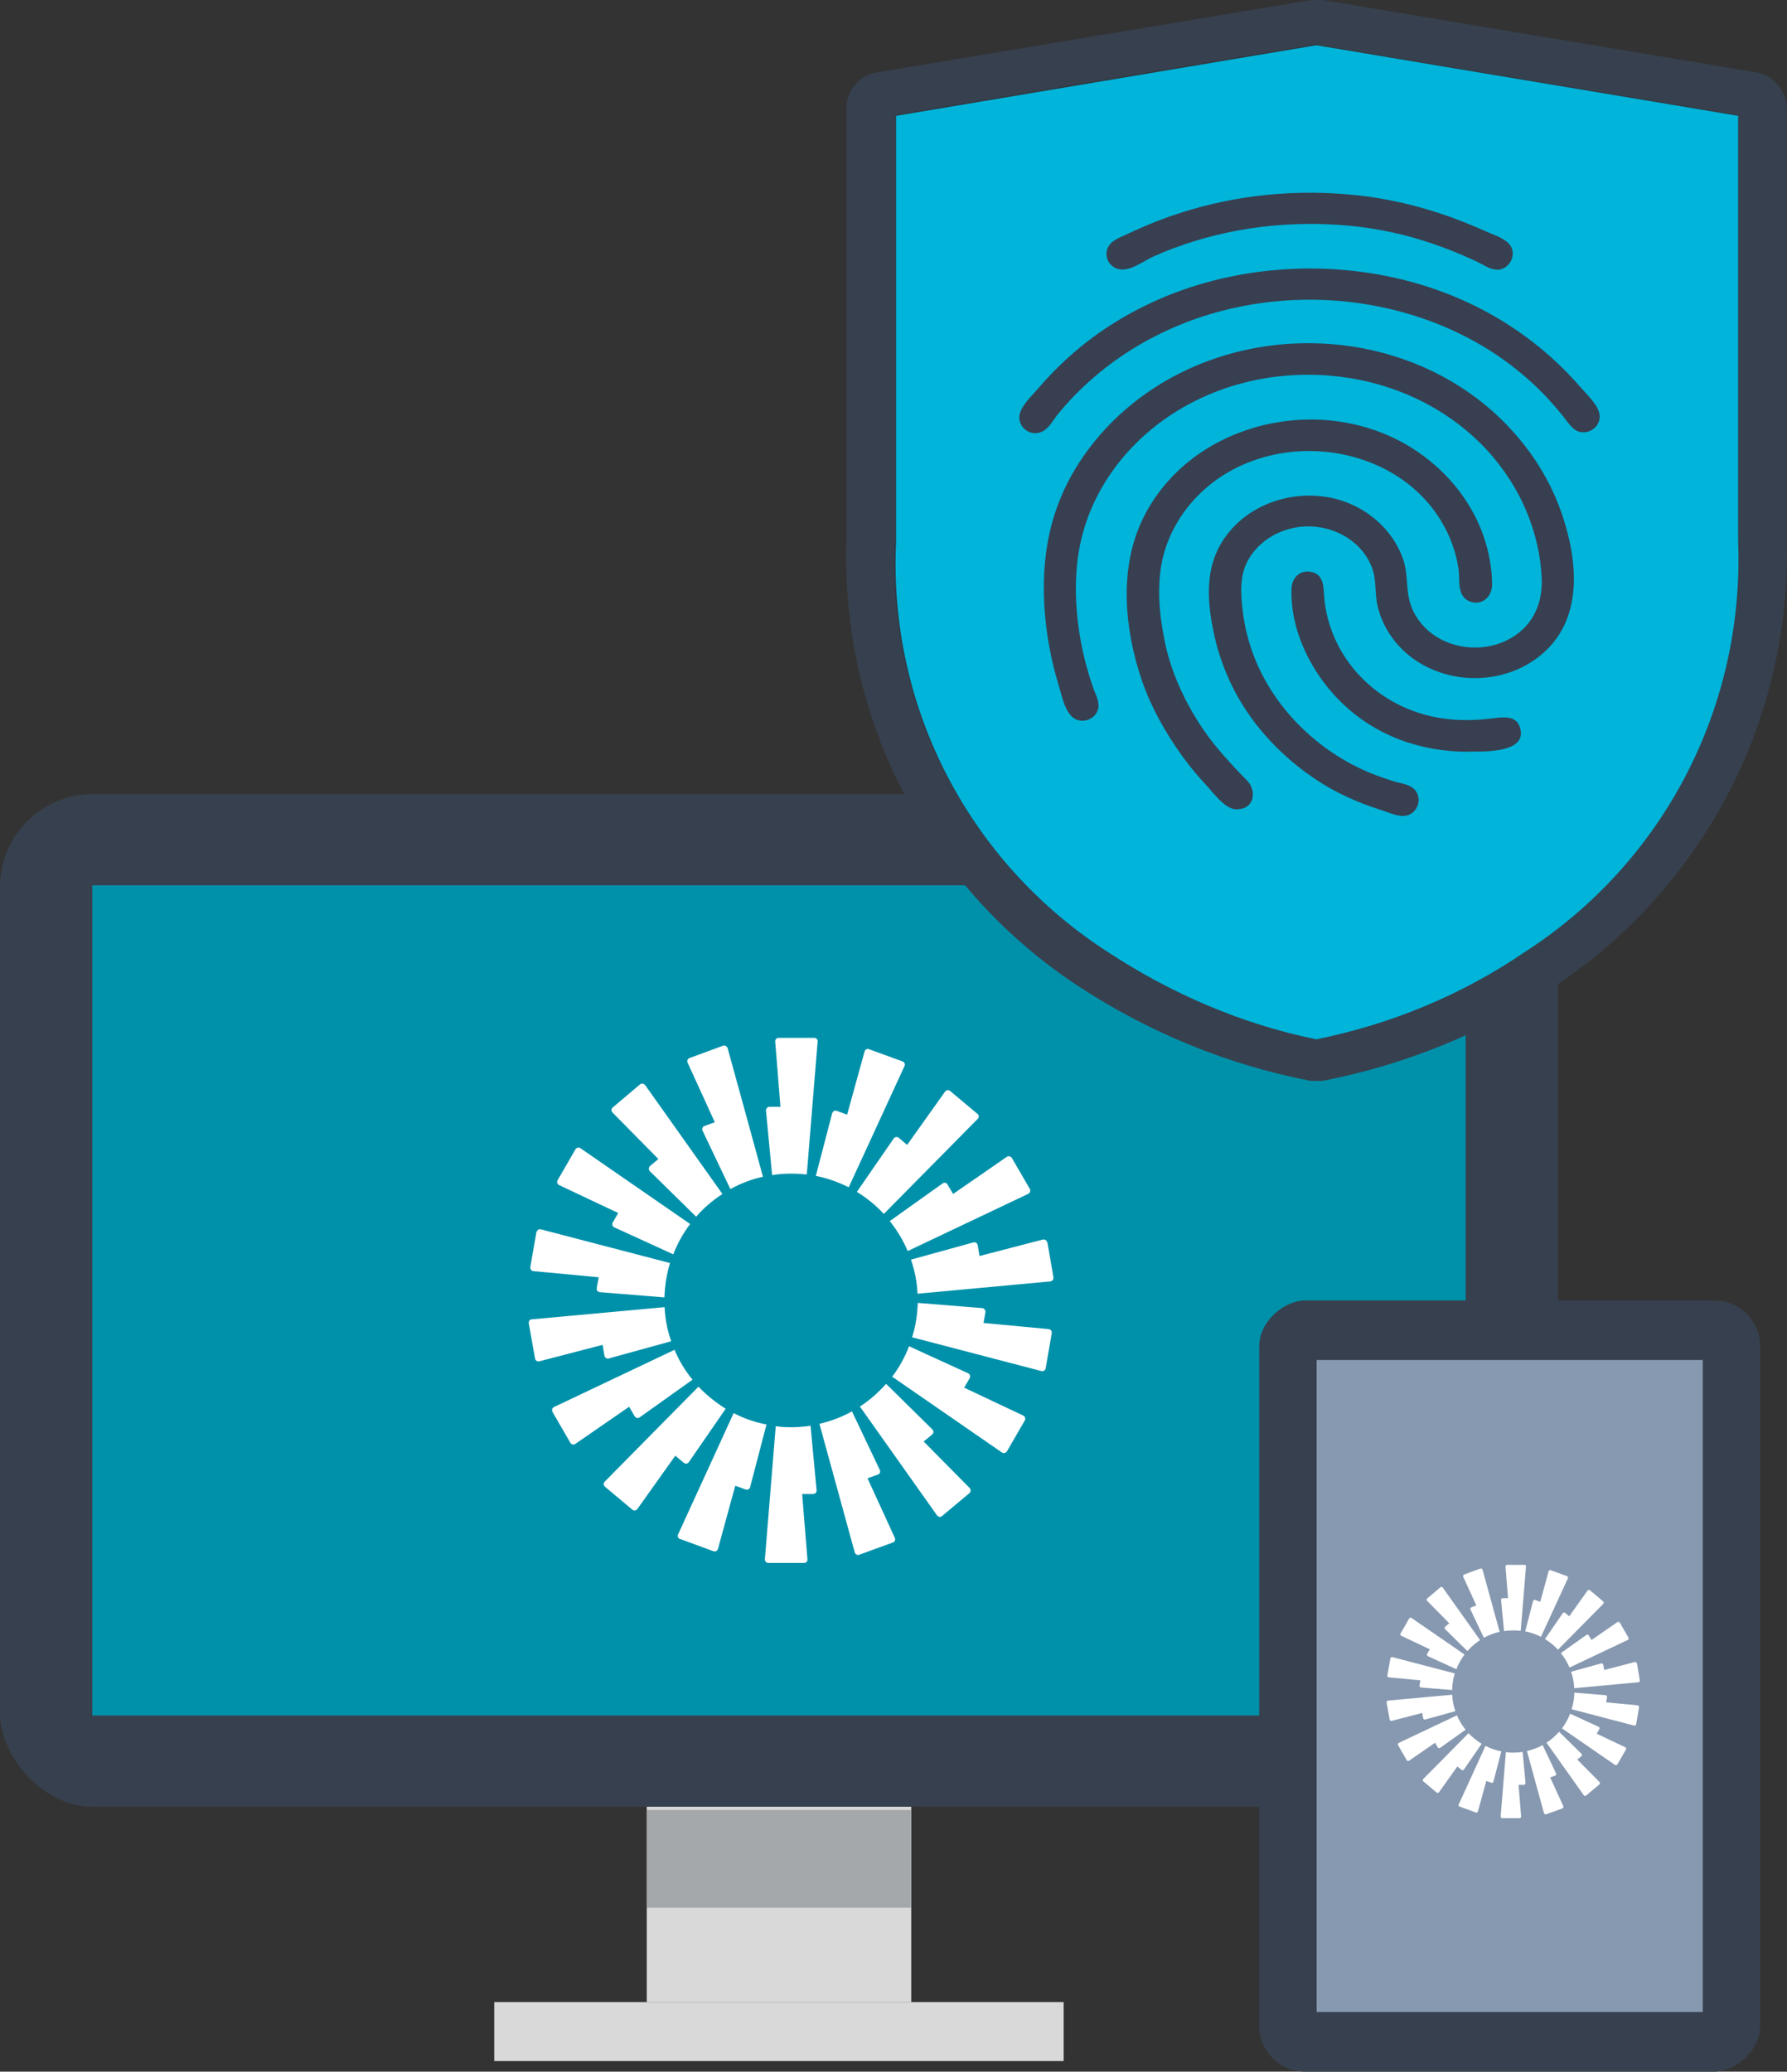 <svg xmlns="http://www.w3.org/2000/svg" id="Layer_1" data-name="Layer 1" viewBox="0 0 276.85 320.87"><rect x="0" y="0" width="276.85" height="320.87" fill="#333333" stroke="none"/><defs><style>      .cls-1 {        fill: #00b4da;      }      .cls-2 {        fill: #0091aa;      }      .cls-3 {        fill: #a4a8ab;      }      .cls-4 {        fill: #dad9d9;      }      .cls-5 {        fill: #37404e;      }      .cls-6 {        fill: #8799b0;      }      .cls-7 {        fill: #2f3942;      }      .cls-8 {        fill: #383f50;      }      .cls-9 {        fill: #fff;        fill-rule: evenodd;      }    </style></defs><g><rect class="cls-4" x="100.2" y="279.84" width="40.97" height="30.26"></rect><rect class="cls-3" x="100.2" y="280.34" width="40.97" height="15.13"></rect><rect class="cls-4" x="76.57" y="310.1" width="88.22" height="9.13"></rect><rect class="cls-5" y="122.99" width="241.37" height="156.85" rx="14.38" ry="14.38"></rect><rect class="cls-2" x="14.3" y="137.12" width="212.77" height="128.59"></rect><rect class="cls-5" x="174.16" y="222.33" width="119.45" height="77.63" rx="7.12" ry="7.12" transform="translate(-27.25 495.03) rotate(-90)"></rect><rect class="cls-6" x="183.39" y="231.23" width="100.99" height="59.82" transform="translate(-27.25 495.03) rotate(-90)"></rect><path id="Layer" class="cls-9" d="m126.67,161.32l-1.68,20.59c-.79-.08-1.58-.13-2.39-.13-1.02,0-2.01.07-2.98.23l-.95-9.99c-.02-.31.23-.59.54-.59h1.7l-.81-10.09c-.03-.31.21-.59.51-.59h5.53c.33,0,.58.28.53.58Zm-8.48,20.94c-1.78.4-3.47,1.05-5.04,1.91l-4.31-9.05c-.13-.26,0-.61.3-.72l1.6-.58-4.21-9.22c-.15-.28,0-.61.28-.72l5.2-1.91c.3-.1.61.08.71.36.02,0,5.48,19.93,5.48,19.93Zm-18.24-14.19l11.97,16.86c-1.51.99-2.9,2.16-4.07,3.52l-7.18-7.05c-.21-.23-.2-.59.03-.79l1.3-1.09-7.11-7.21c-.23-.23-.2-.59.05-.79l4.21-3.56c.25-.2.59-.15.77.1h.02Zm6.98,21.5c-1.09,1.43-1.96,3.01-2.62,4.71l-9.14-4.18c-.28-.12-.4-.48-.25-.74l.86-1.48-9.17-4.33c-.26-.13-.38-.48-.23-.74l2.77-4.79c.16-.28.51-.36.77-.18l17,11.74Zm-23.79,1.27c.05-.33.36-.51.66-.43l20,5.22c-.51,1.68-.81,3.47-.86,5.32l-10.01-.81c-.31-.02-.54-.31-.48-.63l.3-1.68-10.11-.95c-.31-.02-.51-.31-.48-.63l.95-5.45.02.03Zm-.77,13.51l20.59-1.89c.08,1.83.44,3.61,1.02,5.28l-9.68,2.67c-.3.07-.61-.12-.66-.43l-.28-1.68-9.81,2.55c-.3.07-.61-.12-.66-.43l-.97-5.45c-.05-.31.16-.61.48-.63h-.03Zm3.23,14.32c-.16-.28-.05-.61.23-.74l18.67-8.86c.69,1.66,1.65,3.23,2.78,4.63l-8.18,5.83c-.25.18-.61.12-.77-.16l-.86-1.48-8.35,5.76c-.25.18-.61.08-.76-.18,0,0-2.78-4.79-2.77-4.79Zm26.83-.48l-5.7,8.26c-.18.28-.54.31-.79.12l-1.32-1.1-5.88,8.26c-.18.25-.53.3-.77.1l-4.25-3.56c-.25-.2-.26-.56-.03-.79l14.52-14.7c1.25,1.3,2.67,2.45,4.21,3.41h0Zm-7.08,20.2c-.3-.12-.43-.46-.3-.72l8.61-18.8c1.58.82,3.29,1.43,5.09,1.76l-2.54,9.71c-.07.3-.41.48-.69.36l-1.61-.58-2.68,9.78c-.1.3-.41.48-.71.36l-5.2-1.91.03.03Zm17.22-17.33c1.02,0,2.02-.08,3-.23l.94,9.98c.03.33-.21.59-.54.59h-1.7l.82,10.09c.05.33-.2.59-.53.59h-5.53c-.3,0-.54-.26-.53-.59l1.68-20.59c.79.12,1.58.16,2.39.16h0Zm8.91-37.17c-1.58-.79-3.28-1.4-5.09-1.76l2.54-9.71c.1-.3.41-.48.71-.36l1.6.59,2.7-9.78c.08-.3.4-.48.69-.36l5.2,1.89c.3.12.43.43.3.72l-8.64,18.77Zm19.97-10.57l-14.52,14.7c-1.23-1.32-2.63-2.47-4.18-3.41l5.7-8.26c.18-.26.53-.33.79-.12l1.3,1.1,5.88-8.26c.18-.25.54-.3.77-.1l4.25,3.56c.25.2.25.56.02.79h0Zm7.85,11.59l-18.67,8.86c-.72-1.68-1.66-3.24-2.78-4.64l8.18-5.83c.25-.2.61-.12.76.16l.87,1.47,8.33-5.76c.25-.15.61-.08.77.18l2.78,4.79c.15.26.07.61-.23.74l-.02.03Zm2.96,7.47l.94,5.45c.05.31-.15.59-.46.64l-20.59,1.91c-.08-1.84-.44-3.61-1.02-5.28l9.68-2.67c.3-.08.61.12.66.43l.28,1.68,9.81-2.55c.3-.07.61.12.66.43l.05-.03Zm-.95,19.97l-20-5.22c.53-1.7.82-3.47.87-5.33l10.01.81c.31.05.51.33.48.64l-.3,1.66,10.09.95c.33.05.53.31.48.64l-.94,5.43c-.05.31-.36.49-.66.43l-.03-.02Zm-5.32,12.44c-.15.28-.51.35-.77.18l-17-11.74c1.09-1.43,1.96-3.01,2.62-4.71l9.14,4.18c.28.13.4.48.25.76l-.86,1.47,9.17,4.33c.26.13.38.48.23.74l-2.77,4.79Zm-22.78-6.93c1.51-.97,2.86-2.17,4.07-3.52l7.16,7.05c.23.23.23.59-.02.79l-1.32,1.09,7.13,7.21c.2.23.2.59-.05.79l-4.23,3.54c-.23.21-.59.16-.77-.08l-11.95-16.86h-.02Zm-.08,22.95c-.3.12-.61-.07-.71-.36l-5.47-19.92c1.78-.41,3.47-1.05,5.04-1.93l4.31,9.07c.15.3,0,.63-.3.72l-1.6.58,4.23,9.22c.13.3,0,.61-.3.72l-5.2,1.89h-.02Z"></path><path id="Layer-2" data-name="Layer" class="cls-9" d="m236.41,242.65l-.81,9.94c-.38-.04-.76-.06-1.15-.06-.49,0-.97.03-1.44.11l-.46-4.82c0-.15.11-.29.26-.29h.82l-.39-4.87c-.02-.15.1-.29.25-.29h2.67c.16,0,.28.14.25.28Zm-4.09,10.1c-.86.19-1.68.51-2.43.92l-2.08-4.37c-.06-.13,0-.29.14-.35l.77-.28-2.03-4.45c-.07-.14,0-.29.14-.35l2.51-.92c.14-.05.29.04.34.17,0,0,2.65,9.62,2.65,9.62Zm-8.8-6.85l5.78,8.13c-.73.48-1.4,1.04-1.96,1.7l-3.46-3.4c-.1-.11-.1-.29.02-.38l.63-.52-3.43-3.48c-.11-.11-.1-.29.02-.38l2.03-1.72c.12-.1.29-.07.37.05h0Zm3.37,10.37c-.52.69-.95,1.45-1.26,2.27l-4.41-2.02c-.14-.06-.19-.23-.12-.36l.41-.71-4.42-2.09c-.13-.06-.18-.23-.11-.36l1.33-2.31c.08-.14.25-.17.37-.09l8.21,5.66Zm-11.48.61c.02-.16.17-.25.32-.21l9.65,2.52c-.25.81-.39,1.68-.41,2.57l-4.83-.39c-.15,0-.26-.15-.23-.3l.14-.81-4.88-.46c-.15,0-.25-.15-.23-.3l.46-2.63v.02Zm-.37,6.52l9.94-.91c.04.88.21,1.74.49,2.55l-4.67,1.29c-.14.03-.29-.06-.32-.21l-.14-.81-4.73,1.23c-.14.03-.29-.06-.32-.21l-.47-2.63c-.02-.15.08-.29.23-.3h-.02Zm1.56,6.91c-.08-.14-.02-.29.11-.36l9.01-4.27c.33.8.79,1.56,1.34,2.23l-3.95,2.81c-.12.09-.29.06-.37-.08l-.41-.71-4.03,2.78c-.12.09-.29.04-.37-.09,0,0-1.34-2.31-1.33-2.31Zm12.95-.23l-2.75,3.99c-.09.14-.26.15-.38.06l-.64-.53-2.84,3.99c-.09.12-.25.14-.37.05l-2.05-1.72c-.12-.1-.13-.27-.02-.38l7.01-7.09c.6.63,1.29,1.18,2.03,1.64h0Zm-3.42,9.75c-.14-.06-.21-.22-.14-.35l4.15-9.07c.76.4,1.59.69,2.45.85l-1.22,4.69c-.03.14-.2.23-.33.17l-.78-.28-1.29,4.72c-.05.14-.2.23-.34.17l-2.51-.92.02.02Zm8.31-8.37c.49,0,.98-.04,1.45-.11l.45,4.81c.02.16-.1.29-.26.29h-.82l.4,4.87c.02.16-.1.29-.25.29h-2.67c-.14,0-.26-.13-.25-.29l.81-9.94c.38.06.76.08,1.15.08h0Zm4.3-17.94c-.76-.38-1.58-.68-2.45-.85l1.22-4.69c.05-.14.2-.23.34-.17l.77.29,1.3-4.72c.04-.14.19-.23.33-.17l2.51.91c.14.06.21.21.14.35l-4.17,9.06Zm9.64-5.1l-7.01,7.09c-.6-.64-1.27-1.19-2.02-1.64l2.75-3.99c.09-.13.25-.16.38-.06l.63.53,2.84-3.99c.09-.12.26-.14.37-.05l2.05,1.72c.12.1.12.27,0,.38h0Zm3.79,5.59l-9.01,4.27c-.35-.81-.8-1.56-1.34-2.24l3.95-2.81c.12-.1.29-.06.37.08l.42.71,4.02-2.78c.12-.07.29-.04.37.09l1.34,2.31c.07.13.03.29-.11.36v.02Zm1.43,3.61l.45,2.63c.02.15-.07.29-.22.31l-9.94.92c-.04-.89-.21-1.74-.49-2.55l4.67-1.29c.14-.04.29.06.32.21l.14.81,4.73-1.23c.14-.03.29.06.32.21l.02-.02Zm-.46,9.64l-9.65-2.52c.25-.82.4-1.68.42-2.57l4.83.39c.15.02.25.16.23.31l-.14.8,4.87.46c.16.02.25.15.23.31l-.45,2.62c-.02.15-.17.24-.32.21h-.02Zm-2.57,6.01c-.07.14-.25.17-.37.09l-8.21-5.66c.52-.69.95-1.45,1.26-2.27l4.41,2.02c.14.06.19.23.12.37l-.41.71,4.42,2.09c.13.06.18.23.11.36l-1.33,2.31Zm-10.99-3.34c.73-.47,1.38-1.05,1.96-1.7l3.46,3.4c.11.11.11.29,0,.38l-.64.52,3.44,3.48c.1.11.1.29-.02.38l-2.04,1.71c-.11.1-.29.08-.37-.04l-5.77-8.13h0Zm-.04,11.07c-.14.06-.29-.03-.34-.17l-2.64-9.61c.86-.2,1.68-.51,2.43-.93l2.08,4.38c.07.14,0,.3-.14.35l-.77.28,2.04,4.45c.06.14,0,.29-.14.35l-2.51.91h0Z"></path></g><g><path class="cls-5" d="m203.76,0h-.67l-67.24,11.21c-2.69.45-4.71,2.69-4.71,5.6v67.01c-.9,27.79,12.78,53.79,36.08,69.03,10.98,7.17,23.08,12.1,35.86,14.57h1.79c12.78-2.47,24.88-7.4,35.86-14.57,23.08-15.24,36.76-41.24,36.08-69.03V16.81c0-2.69-2.02-5.15-4.71-5.6L204.88,0h-1.12Z"></path><path class="cls-7" d="m203.75,6.84l65.34,10.93v66.06c.95,25.66-11.64,49.66-33.03,63.44-9.74,6.65-20.67,11.17-32.32,13.54-11.64-2.38-22.57-7.13-32.32-13.54-21.39-13.78-33.98-37.78-32.79-63.44V17.77l65.11-10.93Z"></path><path class="cls-1" d="m203.94,7.01l65.34,10.93v66.06c.95,25.66-11.64,49.66-33.03,63.44-9.74,6.65-20.67,11.17-32.32,13.54-11.64-2.38-22.57-7.13-32.32-13.54-21.39-13.78-33.98-37.78-32.79-63.44V17.94l65.11-10.93Z"></path><g><path class="cls-8" d="m231.91,41.76c-.27,0-.54-.05-.81-.13-.27-.08-.53-.19-.79-.32-.26-.13-.52-.27-.77-.4-.25-.14-.49-.27-.73-.38-.3-.14-.59-.28-.89-.41-.3-.13-.6-.27-.9-.4-.3-.13-.6-.26-.9-.39-.3-.13-.6-.25-.91-.37-.52-.21-1.05-.42-1.57-.61-.53-.2-1.06-.39-1.59-.57-.53-.18-1.07-.36-1.61-.53s-1.08-.33-1.62-.48c-1.06-.3-2.12-.56-3.2-.79-1.07-.23-2.15-.43-3.24-.6-1.09-.17-2.18-.31-3.27-.41-1.09-.11-2.19-.18-3.29-.23-2.33-.1-4.66-.07-6.97.08-2.32.15-4.62.44-6.9.85-2.28.41-4.53.96-6.74,1.63-2.21.68-4.39,1.48-6.51,2.43-.4.18-.83.42-1.29.68-.46.26-.94.53-1.44.77-.49.23-.99.42-1.48.51-.49.09-.97.09-1.42-.07-.43-.15-.78-.4-1.05-.7-.27-.31-.45-.67-.54-1.06-.09-.39-.08-.79.03-1.18.11-.39.33-.75.66-1.06.18-.17.38-.32.6-.45.22-.14.45-.26.69-.38.24-.12.48-.22.72-.33.24-.11.47-.21.69-.31.26-.13.53-.25.8-.37.27-.12.53-.24.8-.36.27-.12.54-.24.81-.35.27-.12.54-.23.81-.34.52-.22,1.05-.43,1.58-.63.53-.2,1.06-.4,1.6-.59.54-.19,1.07-.37,1.61-.54.54-.17,1.08-.34,1.63-.5,2.2-.64,4.44-1.17,6.71-1.58,2.26-.41,4.55-.69,6.85-.86,2.3-.17,4.61-.22,6.91-.15,2.3.07,4.6.26,6.88.56,1.26.17,2.5.38,3.74.63,1.24.25,2.47.53,3.69.86,1.22.32,2.43.68,3.63,1.07,1.2.39,2.39.82,3.56,1.28.3.12.6.24.9.36.3.12.6.25.9.37.3.13.6.25.89.38.3.13.59.26.89.39.28.13.59.25.9.38.31.13.64.26.95.4.32.14.63.29.91.46.29.17.55.35.78.56.4.36.63.8.72,1.26.09.46.03.94-.15,1.38-.18.44-.47.83-.86,1.11-.39.28-.87.46-1.42.46"></path><path class="cls-8" d="m160.43,67.1c-.39,0-.77-.09-1.1-.25-.33-.16-.62-.38-.85-.66-.23-.27-.4-.59-.49-.94-.09-.34-.1-.71-.02-1.09.08-.35.24-.71.45-1.06.21-.35.46-.7.73-1.03.27-.34.57-.66.85-.97.28-.31.55-.6.79-.88.56-.66,1.15-1.31,1.75-1.95.6-.64,1.21-1.26,1.85-1.86.63-.61,1.28-1.19,1.94-1.77.66-.57,1.34-1.13,2.03-1.67,1.36-1.06,2.78-2.05,4.25-2.96,1.47-.92,2.98-1.76,4.53-2.53,1.55-.77,3.15-1.47,4.77-2.09,1.62-.62,3.28-1.16,4.96-1.63,3.41-.95,6.92-1.59,10.47-1.91,3.55-.33,7.13-.35,10.68-.05,3.55.3,7.07.9,10.5,1.83,3.43.92,6.76,2.17,9.93,3.72,1.55.76,3.06,1.6,4.53,2.51,1.46.91,2.88,1.88,4.24,2.93,1.36,1.04,2.67,2.15,3.92,3.32,1.25,1.17,2.44,2.4,3.56,3.69.25.29.54.59.83.91.3.32.6.65.89,1,.29.34.56.7.79,1.05.23.36.41.72.52,1.09.11.35.13.7.07,1.04-.06.34-.18.66-.37.94-.19.28-.44.53-.73.72s-.63.32-1,.38c-.43.06-.81.02-1.14-.09-.33-.11-.62-.3-.88-.54-.26-.23-.5-.51-.73-.8-.23-.29-.45-.59-.67-.88-.27-.34-.55-.69-.83-1.02-.28-.34-.57-.67-.86-1-.29-.33-.59-.66-.89-.98-.3-.32-.61-.64-.92-.95-2.47-2.48-5.2-4.65-8.15-6.5-2.94-1.84-6.08-3.36-9.36-4.55-3.28-1.19-6.69-2.05-10.16-2.58-3.47-.53-7.01-.72-10.54-.57-3.56.15-7.08.65-10.49,1.48-3.41.83-6.71,2-9.85,3.5-3.13,1.49-6.1,3.3-8.84,5.42-2.74,2.12-5.25,4.54-7.48,7.26-.23.28-.46.61-.69.94-.23.33-.47.67-.74.96-.27.3-.56.56-.89.75-.33.19-.71.3-1.14.3"></path><path class="cls-8" d="m191.65,125.37c-.48,0-.95-.16-1.4-.43-.45-.26-.89-.63-1.3-1.03-.41-.4-.81-.85-1.17-1.27-.36-.42-.69-.82-.99-1.13-.32-.35-.64-.7-.95-1.05-.31-.35-.62-.71-.92-1.08-.3-.36-.6-.73-.89-1.11-.29-.37-.57-.75-.85-1.13-.66-.91-1.29-1.84-1.89-2.8-.6-.95-1.17-1.92-1.71-2.91-.53-.99-1.03-2-1.49-3.02-.45-1.02-.86-2.07-1.22-3.12-.67-1.98-1.23-4.06-1.63-6.17-.4-2.12-.64-4.27-.68-6.43-.04-2.15.12-4.3.53-6.39.41-2.09,1.07-4.13,2.02-6.06,1.74-3.54,4.23-6.51,7.19-8.87,2.97-2.36,6.42-4.09,10.09-5.16,3.67-1.06,7.56-1.45,11.41-1.11,3.85.34,7.65,1.41,11.15,3.26,1.66.88,3.21,1.91,4.65,3.09,1.43,1.17,2.75,2.48,3.91,3.91,1.16,1.42,2.17,2.96,3,4.58.83,1.63,1.48,3.34,1.93,5.12.11.45.22.9.3,1.36.09.46.17.92.23,1.38.06.46.11.93.14,1.39.03.47.05.93.05,1.39,0,.46-.11.91-.29,1.3-.19.39-.46.73-.79.99-.33.25-.72.42-1.15.47-.43.05-.9-.03-1.39-.26-.47-.22-.78-.54-1-.91-.22-.38-.33-.81-.4-1.27-.07-.46-.08-.95-.09-1.42s-.03-.93-.09-1.34c-.07-.45-.15-.9-.24-1.34-.1-.44-.21-.89-.34-1.32-.13-.44-.27-.87-.43-1.3-.16-.43-.33-.85-.52-1.27-1.65-3.65-4.21-6.57-7.3-8.71-3.09-2.14-6.71-3.5-10.47-4.06-3.76-.55-7.66-.3-11.32.81-3.66,1.11-7.07,3.06-9.84,5.9-.64.66-1.24,1.35-1.79,2.08-.55.73-1.05,1.49-1.5,2.28-.45.79-.85,1.61-1.18,2.44-.34.84-.62,1.7-.84,2.58-.26,1.04-.43,2.1-.52,3.17-.09,1.07-.11,2.16-.08,3.24.04,1.08.13,2.17.27,3.24.14,1.07.32,2.13.52,3.17.23,1.14.51,2.26.85,3.36.34,1.1.73,2.17,1.17,3.22.44,1.05.93,2.09,1.46,3.11.54,1.02,1.12,2.02,1.74,3.02.54.86,1.11,1.67,1.7,2.47.59.79,1.21,1.56,1.86,2.31.64.75,1.3,1.48,1.98,2.21.68.73,1.37,1.45,2.08,2.17.38.39.64.86.77,1.35.13.49.14.99.02,1.45-.12.46-.38.86-.77,1.15-.39.29-.92.47-1.59.47"></path><path class="cls-8" d="m227.47,116.44c-1.86,0-3.69-.16-5.47-.47-1.78-.32-3.52-.79-5.19-1.43-1.67-.64-3.27-1.44-4.78-2.4-1.51-.96-2.93-2.08-4.25-3.37-1.16-1.13-2.23-2.4-3.19-3.76-.96-1.36-1.79-2.81-2.48-4.33-.69-1.52-1.22-3.09-1.57-4.7-.35-1.6-.51-3.23-.45-4.85.01-.38.09-.74.23-1.07.14-.33.33-.63.58-.87.25-.24.54-.43.88-.54.34-.11.73-.15,1.15-.1.47.06.83.2,1.12.41.29.2.49.47.64.77.15.3.25.65.31,1.01.06.36.09.74.11,1.11.04.81.13,1.62.27,2.41.14.8.33,1.59.57,2.36.24.78.52,1.54.85,2.28.33.74.71,1.47,1.13,2.17.89,1.49,1.95,2.84,3.15,4.04,1.2,1.2,2.54,2.26,3.99,3.14,1.45.89,3.01,1.61,4.65,2.14,1.64.54,3.35.89,5.12,1.04.52.05,1.04.08,1.56.09.52.02,1.04.02,1.56,0,.52-.01,1.04-.04,1.56-.08.52-.04,1.04-.09,1.56-.15.44-.05.9-.12,1.36-.15.46-.03.91-.03,1.32.04.41.07.79.22,1.1.49.31.27.54.65.68,1.2.24.94,0,1.64-.52,2.15-.52.51-1.34.83-2.26,1.04-.92.21-1.94.3-2.88.33-.94.04-1.8.02-2.39.02"></path><path class="cls-8" d="m217.43,126.39c-.28,0-.57-.04-.87-.1-.29-.06-.59-.14-.89-.24-.3-.09-.59-.2-.88-.3-.29-.1-.56-.2-.83-.29-.31-.1-.62-.2-.92-.3-.31-.1-.61-.21-.92-.32-.3-.11-.61-.22-.91-.34-.3-.12-.6-.24-.9-.36-.5-.21-1-.42-1.49-.65-.49-.23-.98-.46-1.46-.71-.48-.25-.96-.5-1.43-.77-.47-.27-.93-.55-1.39-.84-.99-.63-1.96-1.31-2.9-2.02-.94-.72-1.84-1.48-2.71-2.28-.87-.8-1.7-1.63-2.49-2.5-.79-.87-1.53-1.77-2.23-2.7-.72-.97-1.39-1.97-2.01-3-.62-1.03-1.18-2.09-1.68-3.18-.5-1.09-.95-2.2-1.34-3.33-.39-1.13-.72-2.28-.98-3.44-.24-1.05-.46-2.13-.62-3.23-.16-1.1-.27-2.21-.29-3.32-.02-1.11.04-2.22.21-3.3.18-1.08.47-2.14.9-3.16.84-1.95,2.09-3.61,3.61-4.96,1.53-1.35,3.33-2.37,5.27-3.05,1.94-.67,4.02-.99,6.1-.93,2.08.07,4.16.52,6.1,1.4.93.42,1.81.93,2.63,1.52.82.59,1.58,1.25,2.26,1.98.68.73,1.29,1.53,1.8,2.38.51.85.94,1.75,1.25,2.7.16.49.27.99.35,1.48.08.49.13.99.17,1.49.04.5.07.99.12,1.49.05.5.11.99.22,1.49.1.48.24.95.42,1.4.18.45.4.89.65,1.31.25.42.54.82.86,1.2.32.38.67.73,1.04,1.06.8.7,1.71,1.27,2.68,1.69.97.42,2,.71,3.06.84,1.05.14,2.13.13,3.18-.02,1.05-.15,2.09-.45,3.06-.9,1-.46,1.86-1.04,2.59-1.71.73-.67,1.32-1.43,1.79-2.27.46-.83.8-1.74,1-2.69.21-.96.28-1.96.24-3-.09-1.98-.37-3.94-.85-5.84-.47-1.91-1.13-3.77-1.95-5.56-.82-1.79-1.82-3.51-2.96-5.13-1.15-1.62-2.44-3.15-3.88-4.56-3.15-3.09-6.82-5.5-10.78-7.23-3.96-1.73-8.22-2.77-12.54-3.12-4.32-.35-8.7,0-12.92,1.05-4.22,1.05-8.27,2.81-11.93,5.29-1.95,1.32-3.75,2.82-5.36,4.47-1.62,1.65-3.05,3.45-4.27,5.38-1.22,1.92-2.23,3.97-2.99,6.11-.76,2.14-1.28,4.38-1.53,6.68-.11.99-.17,1.98-.2,2.97-.03,1-.02,1.99.03,2.99.05,1,.13,1.99.24,2.98.11.99.26,1.97.43,2.95.11.64.24,1.28.38,1.91.14.63.3,1.27.46,1.9.17.63.35,1.25.54,1.88.19.62.39,1.24.61,1.86.09.25.19.51.3.77.11.26.22.53.3.8.09.27.16.54.19.81.03.27.02.55-.04.82-.06.25-.16.48-.3.7-.14.21-.3.4-.5.56-.19.16-.41.29-.65.39-.24.1-.49.16-.76.18-.68.06-1.23-.13-1.67-.47-.44-.34-.79-.84-1.06-1.4-.27-.56-.48-1.19-.66-1.79-.17-.6-.32-1.18-.46-1.64-.21-.67-.4-1.34-.58-2.02-.18-.68-.35-1.36-.5-2.04-.15-.68-.29-1.37-.42-2.06-.13-.69-.24-1.38-.34-2.07-.19-1.35-.33-2.71-.42-4.07-.09-1.36-.11-2.73-.08-4.1.03-1.37.13-2.73.3-4.08.17-1.35.41-2.7.74-4.03.53-2.17,1.29-4.28,2.24-6.29.96-2.01,2.12-3.93,3.45-5.74,1.33-1.81,2.82-3.51,4.46-5.07,1.63-1.56,3.41-2.99,5.29-4.26,3.66-2.48,7.68-4.32,11.87-5.55,4.19-1.22,8.56-1.82,12.93-1.78,4.36.03,8.72.69,12.89,1.98,4.17,1.29,8.16,3.2,11.77,5.74,1.65,1.16,3.21,2.44,4.66,3.83,1.45,1.39,2.79,2.88,4.01,4.46,1.22,1.58,2.3,3.25,3.25,5,.95,1.75,1.75,3.57,2.39,5.45.63,1.84,1.15,3.79,1.48,5.76.33,1.97.46,3.97.31,5.91-.16,1.94-.6,3.82-1.43,5.56-.83,1.74-2.04,3.34-3.74,4.71-1.67,1.35-3.58,2.3-5.59,2.86-2.01.56-4.12.73-6.19.53-2.07-.21-4.1-.79-5.94-1.74-1.84-.95-3.5-2.27-4.83-3.95-.31-.39-.6-.8-.86-1.21-.27-.42-.51-.85-.73-1.29-.22-.44-.41-.9-.58-1.36-.17-.46-.31-.94-.43-1.41-.12-.49-.19-.99-.24-1.49-.05-.5-.08-1-.11-1.5-.03-.5-.08-1-.15-1.49-.07-.49-.18-.98-.35-1.46-.34-.97-.85-1.86-1.48-2.64-.63-.78-1.39-1.46-2.24-2.03-.85-.56-1.78-1.01-2.76-1.32-.98-.31-2.01-.49-3.06-.53-1.04-.03-2.07.08-3.07.33-1,.25-1.95.62-2.83,1.12-.88.5-1.68,1.12-2.38,1.85-.69.73-1.27,1.56-1.7,2.49-.23.5-.4,1.02-.52,1.54-.12.52-.19,1.05-.23,1.58-.04.53-.04,1.07-.02,1.61.02.54.06,1.08.11,1.62.05.6.13,1.2.22,1.79.09.59.2,1.19.32,1.78.13.59.27,1.17.43,1.75.16.58.34,1.16.54,1.73.74,2.15,1.75,4.21,2.97,6.14,1.22,1.93,2.66,3.74,4.28,5.38,1.62,1.64,3.41,3.12,5.34,4.41,1.93,1.29,4,2.37,6.16,3.23.27.11.54.21.81.31.27.1.55.2.82.3.27.1.55.19.83.28.28.09.55.18.83.26.25.08.53.14.81.21.28.07.57.14.85.22.28.08.55.18.8.31.25.12.48.28.67.47.37.36.58.81.65,1.26.08.46.02.93-.16,1.36-.17.43-.46.81-.84,1.08s-.85.44-1.39.44"></path></g></g></svg>